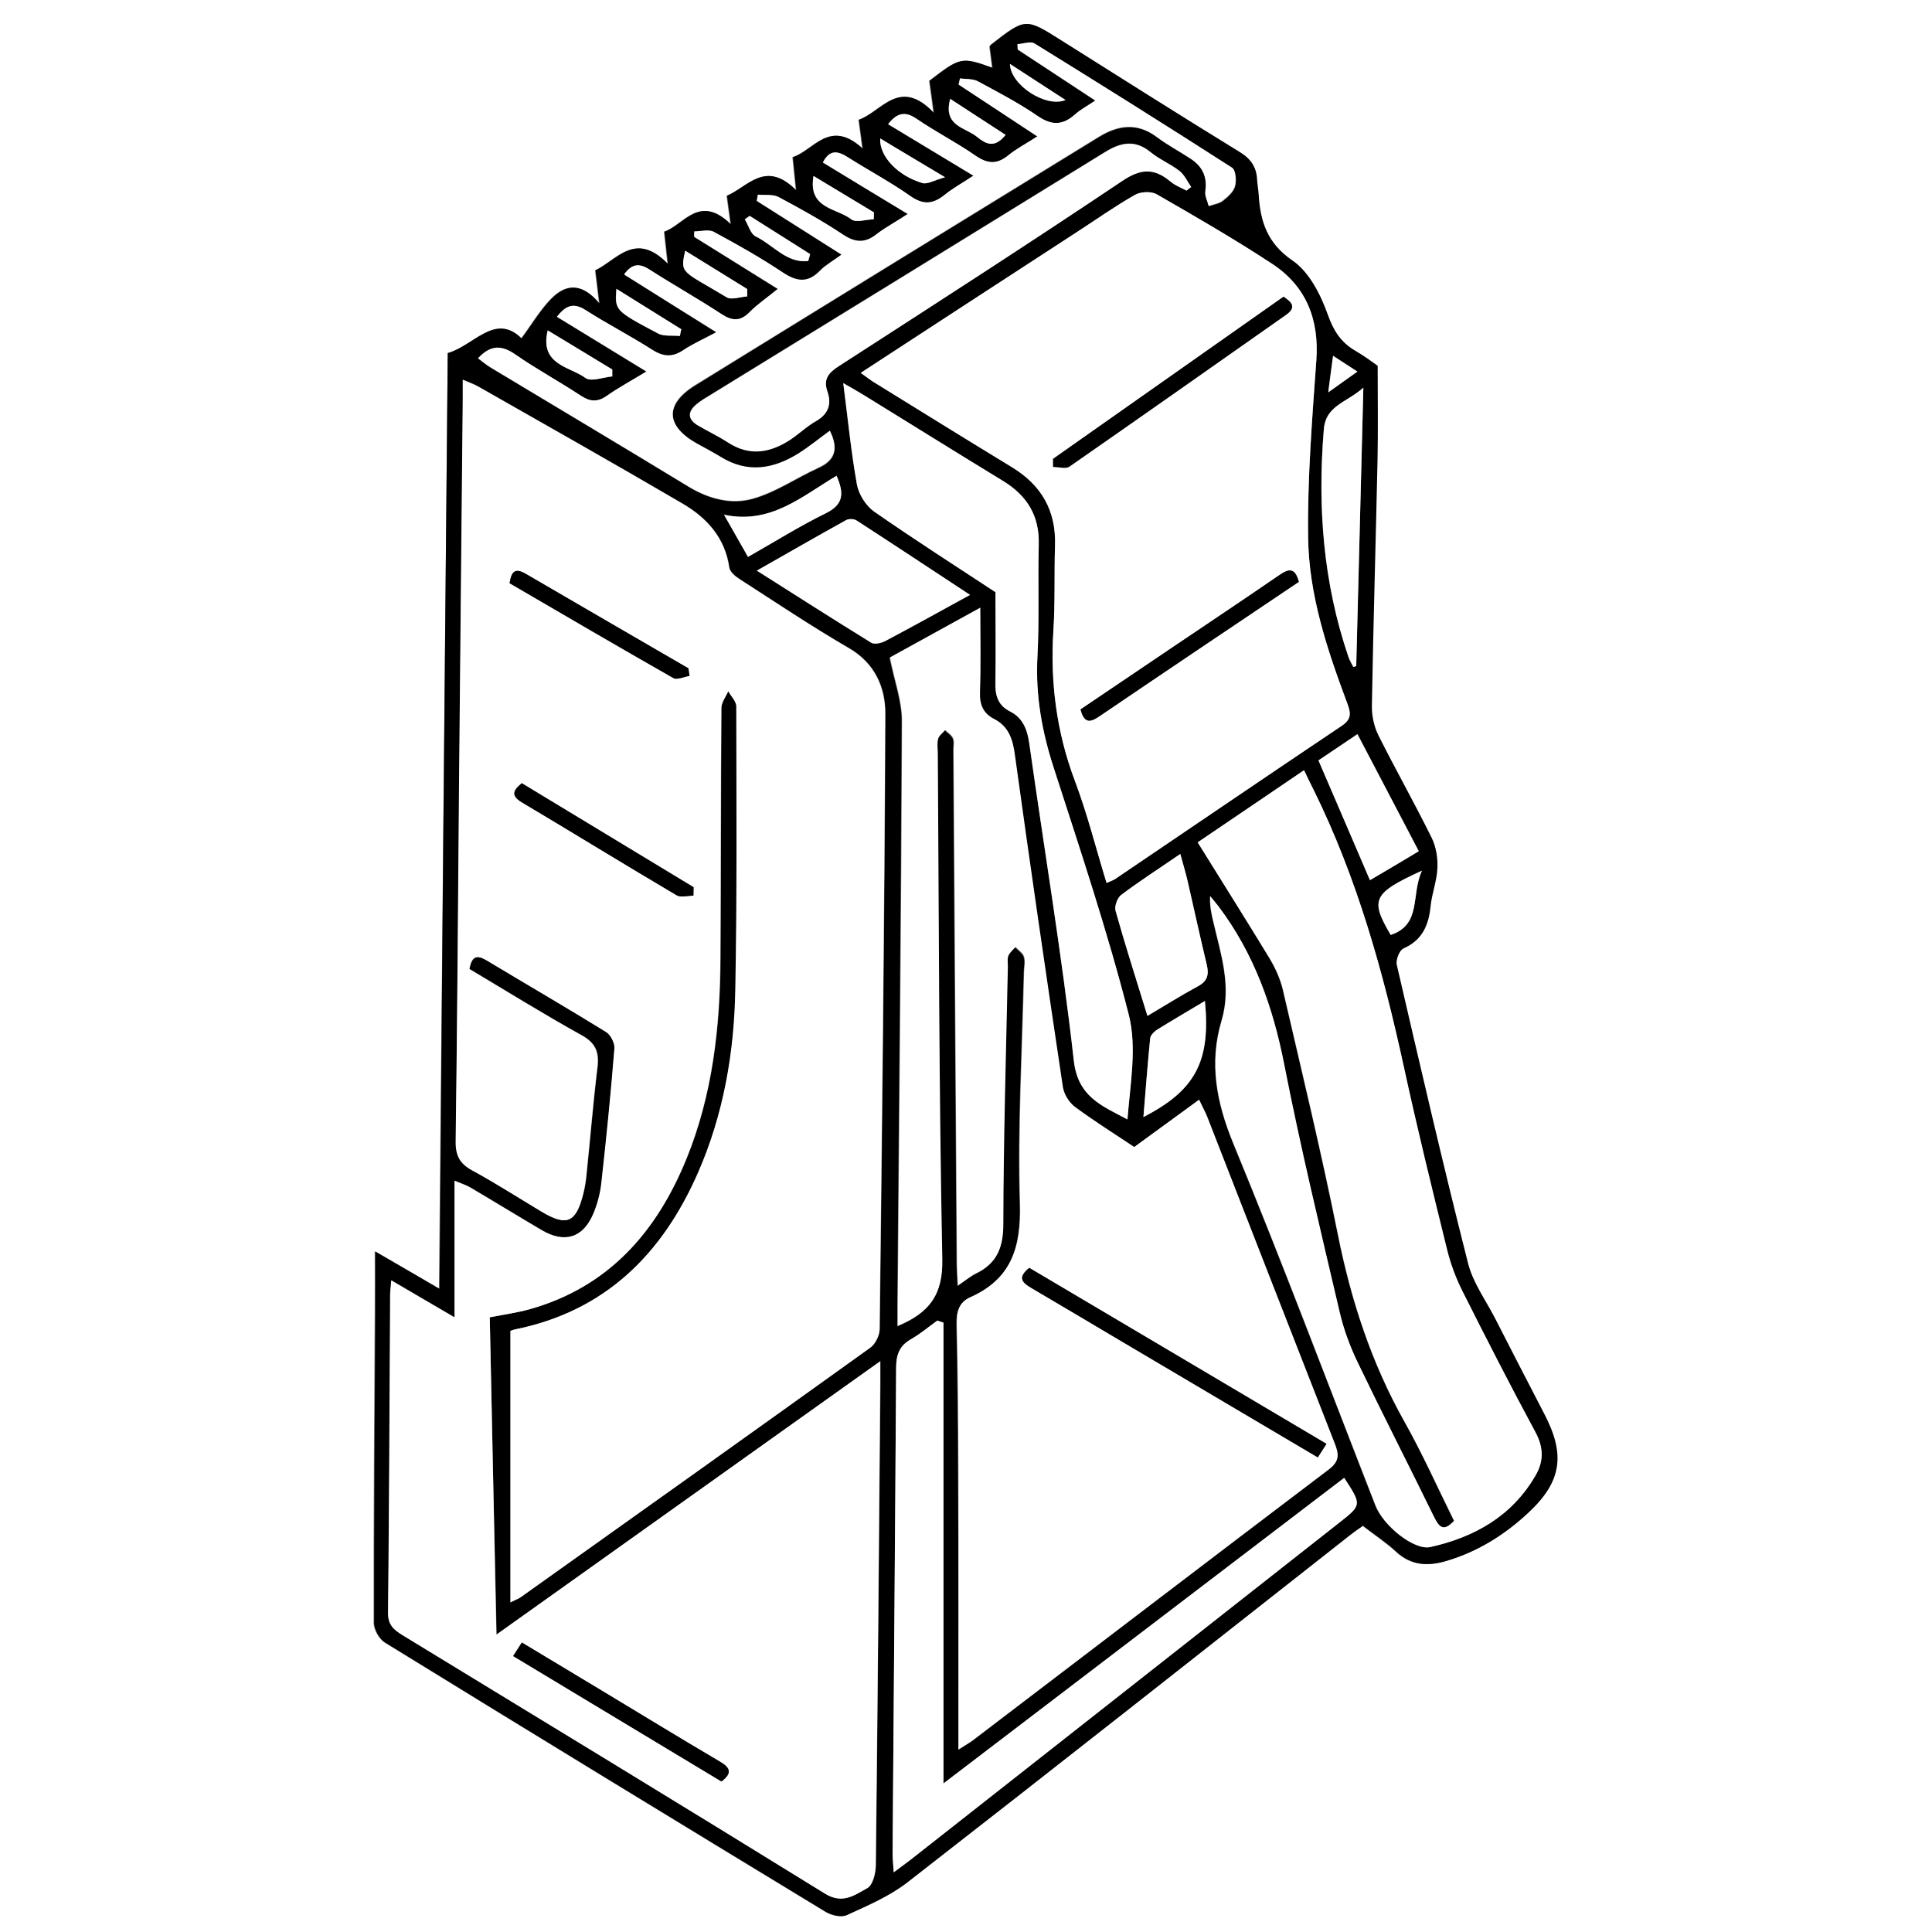 <?xml version="1.0" encoding="utf-8"?>
<!-- Generator: Adobe Illustrator 24.2.3, SVG Export Plug-In . SVG Version: 6.00 Build 0)  -->
<svg version="1.1" baseProfile="tiny" id="Layer_1" xmlns="http://www.w3.org/2000/svg" xmlns:xlink="http://www.w3.org/1999/xlink"
	 x="0px" y="0px" viewBox="0 0 120 120" overflow="visible" xml:space="preserve">
<rect x="0" y="0" width="120" height="120" fill="#808080" stroke="none"/>
<g>
	<g>
		<path fill="#FFFFFF" d="M0,0c39.99,0,79.99,0,120,0c0,39.98,0,79.97,0,120c-39.99,0-79.99,0-120,0C0,80.01,0,40.01,0,0z
			 M27.81,21.93c-0.18,19.39-0.36,38.65-0.55,58.12c-1.41-0.82-2.61-1.52-3.99-2.32c0,1.42,0.01,2.6,0,3.79
			c-0.03,6.43-0.08,12.86-0.07,19.28c0,0.41,0.33,1,0.68,1.22c9.11,5.61,18.24,11.18,27.38,16.73c0.36,0.22,0.97,0.36,1.3,0.2
			c1.29-0.6,2.65-1.17,3.76-2.03c9.17-7.14,18.28-14.34,27.42-21.51c0.3-0.24,0.62-0.45,0.88-0.64c0.75,0.58,1.45,1.04,2.07,1.61
			c0.94,0.87,1.98,0.91,3.12,0.57c1.96-0.58,3.64-1.64,5.11-3.02c2.05-1.92,2.27-3.59,0.97-6.09c-1.03-1.98-2.05-3.97-3.07-5.96
			c-0.58-1.14-1.37-2.22-1.68-3.43c-1.55-6.15-2.98-12.33-4.42-18.51c-0.07-0.31,0.16-0.92,0.41-1.03c1.19-0.52,1.57-1.45,1.69-2.64
			c0.08-0.79,0.39-1.56,0.42-2.35c0.03-0.63-0.08-1.33-0.36-1.89c-1.06-2.14-2.24-4.23-3.31-6.37c-0.27-0.55-0.41-1.22-0.4-1.83
			c0.09-5.07,0.24-10.14,0.35-15.21c0.04-1.89,0.01-3.79,0.01-5.9c-0.27-0.19-0.81-0.6-1.4-0.94c-0.91-0.52-1.35-1.25-1.71-2.27
			c-0.44-1.23-1.15-2.62-2.17-3.32c-1.56-1.07-2-2.42-2.11-4.09c-0.02-0.32-0.08-0.63-0.1-0.95c-0.04-0.78-0.39-1.28-1.08-1.71
			c-3.71-2.28-7.38-4.61-11.06-6.92c-2.23-1.41-2.23-1.41-4.33,0.22c-0.06,0.05-0.1,0.12-0.13,0.15c0.06,0.44,0.11,0.85,0.17,1.32
			c-1.92-0.68-1.99-0.67-3.91,0.81c0.07,0.55,0.14,1.05,0.27,1.99c-2.14-2.25-3.23-0.06-4.66,0.43c0.07,0.54,0.14,0.99,0.24,1.79
			c-2.06-1.89-3.04,0.13-4.34,0.53c0.06,0.63,0.12,1.14,0.21,2.06c-1.91-1.92-3-0.2-4.3,0.34c0.07,0.49,0.13,0.94,0.24,1.77
			c-1.97-1.92-2.91,0.06-4.13,0.46c0.07,0.63,0.12,1.11,0.22,2c-2.02-2.08-3.16-0.23-4.5,0.4c0.07,0.57,0.13,1.06,0.25,2.06
			c-1.19-1.41-2.18-1.12-3-0.28c-0.68,0.7-1.19,1.57-1.84,2.45C30.75,19.39,29.42,21.48,27.81,21.93z"/>
		<path d="M27.81,21.93c1.61-0.44,2.94-2.54,4.59-0.91c0.65-0.88,1.16-1.75,1.84-2.45c0.82-0.84,1.81-1.14,3,0.28
			c-0.12-0.99-0.18-1.49-0.25-2.06c1.34-0.63,2.47-2.48,4.5-0.4c-0.1-0.89-0.15-1.37-0.22-2c1.21-0.4,2.16-2.38,4.13-0.46
			c-0.11-0.83-0.18-1.28-0.24-1.77c1.3-0.55,2.39-2.26,4.3-0.34c-0.09-0.92-0.15-1.43-0.21-2.06c1.3-0.4,2.28-2.43,4.34-0.53
			c-0.11-0.8-0.17-1.26-0.24-1.79c1.43-0.49,2.52-2.68,4.66-0.43c-0.13-0.94-0.19-1.45-0.27-1.99c1.92-1.48,1.99-1.5,3.91-0.81
			c-0.06-0.47-0.11-0.88-0.17-1.32c0.02-0.03,0.06-0.1,0.13-0.15c2.1-1.63,2.1-1.63,4.33-0.22c3.68,2.32,7.36,4.65,11.06,6.92
			c0.69,0.42,1.04,0.93,1.08,1.71c0.02,0.32,0.08,0.63,0.1,0.95c0.1,1.67,0.54,3.02,2.11,4.09c1.02,0.7,1.73,2.09,2.17,3.32
			c0.36,1.02,0.81,1.74,1.71,2.27c0.59,0.34,1.13,0.75,1.4,0.94c0,2.11,0.03,4.01-0.01,5.9c-0.11,5.07-0.26,10.14-0.35,15.21
			c-0.01,0.61,0.13,1.29,0.4,1.83c1.07,2.14,2.25,4.22,3.31,6.37c0.28,0.56,0.39,1.26,0.36,1.89c-0.03,0.79-0.34,1.56-0.42,2.35
			c-0.12,1.19-0.51,2.12-1.69,2.64c-0.25,0.11-0.49,0.72-0.41,1.03c1.43,6.18,2.86,12.36,4.42,18.51c0.3,1.21,1.1,2.3,1.68,3.43
			c1.02,1.99,2.04,3.98,3.07,5.96c1.3,2.5,1.08,4.17-0.97,6.09c-1.47,1.38-3.15,2.44-5.11,3.02c-1.14,0.34-2.18,0.3-3.12-0.57
			c-0.61-0.57-1.32-1.03-2.07-1.61c-0.26,0.18-0.58,0.4-0.88,0.64c-9.13,7.18-18.25,14.38-27.42,21.51
			c-1.11,0.86-2.47,1.44-3.76,2.03c-0.34,0.16-0.95,0.01-1.3-0.2c-9.14-5.55-18.27-11.12-27.38-16.73c-0.35-0.22-0.68-0.8-0.68-1.22
			c-0.01-6.43,0.04-12.86,0.07-19.28c0.01-1.18,0-2.37,0-3.79c1.38,0.8,2.59,1.5,3.99,2.32C27.45,60.58,27.63,41.31,27.81,21.93z
			 M30.42,81.82c0.94-0.19,1.73-0.29,2.5-0.51c4.9-1.38,7.88-4.8,9.73-9.34c1.62-3.98,2.09-8.18,2.11-12.44
			c0.03-5.19,0.02-10.38,0.06-15.57c0-0.35,0.28-0.7,0.43-1.04c0.17,0.32,0.5,0.63,0.5,0.95c0.01,5.87,0.06,11.74-0.06,17.61
			c-0.07,3.89-0.73,7.71-2.3,11.31c-2.22,5.09-5.77,8.65-11.41,9.78c-0.18,0.04-0.35,0.13-0.26,0.1c0,5.69,0,11.19,0,16.85
			c0.41-0.2,0.52-0.24,0.62-0.31c7.25-5.16,14.5-10.32,21.73-15.51c0.32-0.23,0.58-0.77,0.58-1.17c0.15-12.74,0.3-25.47,0.35-38.21
			c0.01-1.62-0.64-3.13-2.26-4.07c-2.31-1.34-4.53-2.83-6.78-4.28c-0.27-0.17-0.61-0.45-0.65-0.72c-0.27-1.86-1.4-3.1-2.91-3.98
			c-4.2-2.46-8.44-4.85-12.67-7.26c-0.26-0.15-0.55-0.25-0.97-0.43c0,0.49,0,0.84,0,1.19c-0.08,7.99-0.16,15.97-0.23,23.96
			c-0.07,7.39-0.12,14.77-0.21,22.16c-0.01,0.87,0.26,1.38,1.03,1.8c1.47,0.8,2.89,1.7,4.32,2.57c1.54,0.93,2.12,0.68,2.57-1.11
			c0.1-0.39,0.16-0.78,0.2-1.18c0.23-2.22,0.41-4.45,0.68-6.67c0.12-0.94-0.09-1.52-0.99-2.01c-2.36-1.31-4.66-2.74-6.96-4.11
			c0.16-0.86,0.52-0.87,1.1-0.52c2.46,1.48,4.95,2.93,7.39,4.43c0.29,0.18,0.55,0.69,0.52,1.02c-0.23,2.78-0.5,5.56-0.81,8.34
			c-0.07,0.66-0.25,1.34-0.51,1.95c-0.64,1.49-1.79,1.83-3.2,1c-1.48-0.87-2.94-1.77-4.42-2.64c-0.25-0.15-0.53-0.23-0.99-0.43
			c0,2.89,0,5.59,0,8.49c-1.4-0.82-2.61-1.53-3.93-2.3c-0.04,0.43-0.07,0.66-0.07,0.89c-0.04,6.59-0.06,13.18-0.13,19.76
			c-0.01,0.75,0.35,1.06,0.89,1.38c8.76,5.34,17.52,10.66,26.25,16.06c1.1,0.68,1.85,0.08,2.62-0.34c0.34-0.18,0.52-0.91,0.53-1.39
			c0.11-9.98,0.19-19.96,0.28-29.95c0-0.38,0-0.76,0-1.39c-8.02,5.72-15.83,11.27-23.84,16.98C30.69,94.79,30.56,88.33,30.42,81.82z
			 M59.53,108.67c0.53-0.34,0.77-0.47,0.98-0.63c7.34-5.59,14.66-11.19,22.01-16.75c0.67-0.51,0.61-0.96,0.35-1.61
			c-2.65-6.76-5.28-13.53-7.92-20.29c-0.13-0.32-0.3-0.62-0.5-1.05c-1.39,1.02-2.69,1.96-4.03,2.94c-1.17-0.78-2.46-1.59-3.68-2.49
			c-0.36-0.27-0.69-0.79-0.75-1.23c-1.03-6.87-2.02-13.74-2.98-20.62c-0.14-0.98-0.38-1.77-1.3-2.25c-0.68-0.35-0.9-0.9-0.87-1.67
			c0.06-1.65,0.02-3.31,0.02-5.24c-2.14,1.18-3.97,2.19-5.61,3.09c0.29,1.45,0.76,2.69,0.75,3.92c-0.05,12.1-0.17,24.2-0.27,36.3
			c0,0.41,0,0.82,0,1.3c2-0.84,2.82-1.96,2.77-4.13c-0.21-10.46-0.21-20.92-0.28-31.38c0-0.32-0.06-0.65,0.02-0.95
			c0.05-0.21,0.29-0.38,0.44-0.56c0.17,0.17,0.41,0.3,0.49,0.51c0.09,0.2,0.03,0.47,0.03,0.71c0.07,10.62,0.14,21.24,0.21,31.87
			c0,0.41,0.04,0.83,0.06,1.42c0.49-0.33,0.79-0.59,1.14-0.76c1.3-0.63,1.68-1.62,1.68-3.07c0.01-5.31,0.17-10.62,0.28-15.93
			c0-0.24-0.05-0.5,0.03-0.71c0.08-0.21,0.29-0.37,0.45-0.56c0.19,0.2,0.46,0.37,0.53,0.6c0.09,0.29,0.01,0.63,0,0.95
			c-0.11,4.79-0.39,9.59-0.25,14.37c0.08,2.72-0.52,4.7-3.09,5.84c-0.72,0.32-0.85,0.92-0.84,1.68c0.07,2.99,0.09,5.99,0.1,8.98
			C59.54,96.94,59.53,102.65,59.53,108.67z M53.46,23.16c0.38,0.27,0.59,0.44,0.82,0.58c2.85,1.76,5.7,3.53,8.56,5.27
			c1.84,1.12,2.75,2.7,2.69,4.86c-0.05,1.76,0.02,3.52-0.1,5.27c-0.2,3.23,0.19,6.34,1.34,9.38c0.77,2.04,1.3,4.17,1.96,6.32
			c0.25-0.11,0.4-0.16,0.53-0.24c4.69-3.18,9.37-6.37,14.08-9.52c0.63-0.42,0.56-0.81,0.34-1.4c-1.25-3.34-2.39-6.74-2.43-10.32
			c-0.04-3.66,0.25-7.32,0.51-10.98c0.18-2.54-0.63-4.6-2.74-5.99c-2.33-1.53-4.75-2.93-7.17-4.32c-0.34-0.2-1-0.17-1.35,0.03
			c-1.21,0.69-2.36,1.5-3.53,2.26C62.52,17.25,58.07,20.15,53.46,23.16z M74.39,52.32c1.53,2.46,3.01,4.81,4.45,7.2
			c0.36,0.6,0.67,1.28,0.83,1.96c1.17,5.05,2.39,10.09,3.41,15.17c0.82,4.1,2.09,8,4.14,11.65c1.13,2.01,2.07,4.12,3.08,6.16
			c-0.67,0.74-0.95,0.35-1.25-0.25c-1.57-3.19-3.18-6.35-4.72-9.55c-0.48-1-0.88-2.06-1.13-3.13c-1.2-5.13-2.44-10.25-3.45-15.41
			c-0.7-3.58-1.88-6.9-4.08-9.82c-0.16-0.22-0.34-0.43-0.52-0.64c-0.03,0.6,0.08,1.1,0.2,1.6c0.47,2.02,1.15,4,0.51,6.14
			c-0.78,2.62-0.32,5.07,0.73,7.62c3.07,7.45,5.9,14.99,8.83,22.49c0.49,1.27,2.41,2.8,3.4,2.58c2.74-0.61,5.06-1.92,6.53-4.43
			c0.52-0.89,0.52-1.75,0-2.71c-1.55-2.88-3.04-5.79-4.51-8.71c-0.41-0.81-0.74-1.68-0.96-2.56c-0.93-3.79-1.87-7.59-2.7-11.41
			c-1.29-5.94-2.92-11.76-5.62-17.24c-0.18-0.37-0.36-0.75-0.58-1.19C78.73,49.38,76.59,50.83,74.39,52.32z M56.38,13.29
			c-0.73,0.48-1.33,0.8-1.85,1.23c-0.72,0.59-1.33,0.62-2.13,0.09c-1.29-0.86-2.66-1.62-4.03-2.35c-0.35-0.19-0.85-0.1-1.28-0.14
			c-0.02,0.13-0.05,0.26-0.07,0.38c1.72,1.09,3.45,2.18,5.27,3.34c-0.57,0.41-1,0.65-1.33,0.99c-0.74,0.77-1.42,0.71-2.29,0.14
			c-1.4-0.92-2.86-1.75-4.33-2.55c-0.31-0.17-0.8-0.02-1.2-0.02c0,0.11-0.01,0.22-0.01,0.33c1.7,1.06,3.4,2.12,5.2,3.24
			c-0.71,0.57-1.28,0.95-1.75,1.44c-0.59,0.61-1.09,0.55-1.77,0.11c-1.47-0.97-3-1.83-4.48-2.77c-0.61-0.39-1.06-0.35-1.55,0.32
			c1.9,1.19,3.74,2.34,5.73,3.59c-0.82,0.44-1.48,0.73-2.06,1.12c-0.69,0.46-1.25,0.4-1.94-0.04c-1.34-0.86-2.77-1.59-4.11-2.45
			c-0.73-0.47-1.22-0.32-1.79,0.41c1.84,1.12,3.63,2.22,5.56,3.4c-0.97,0.59-1.74,1-2.46,1.51c-0.58,0.41-1.04,0.37-1.62-0.01
			c-1.33-0.88-2.75-1.63-4.05-2.55c-0.87-0.61-1.56-0.61-2.33,0.23c0.26,0.19,0.49,0.39,0.75,0.55c4.1,2.47,8.22,4.92,12.31,7.41
			c1.26,0.77,2.66,1.14,4.01,0.75c1.42-0.4,2.69-1.29,4.06-1.91c1.06-0.48,1.26-1.19,0.72-2.3c-0.66,0.48-1.27,0.98-1.93,1.4
			c-1.56,0.99-3.17,1.26-4.84,0.23c-0.48-0.29-0.97-0.55-1.46-0.82c-1.99-1.1-2.05-2.47-0.13-3.65c8.35-5.16,16.72-10.3,25.08-15.43
			c1.18-0.72,2.36-0.89,3.57,0.01c0.67,0.5,1.42,0.9,2.12,1.36c0.73,0.48,1.06,1.14,0.91,2.04c-0.04,0.28,0.13,0.6,0.21,0.9
			c0.29-0.1,0.64-0.15,0.87-0.33c0.31-0.24,0.66-0.55,0.76-0.9c0.1-0.35,0.05-1.01-0.18-1.15c-4.06-2.61-8.15-5.18-12.26-7.71
			c-0.25-0.16-0.71,0.02-1.07,0.04c0.01,0.11,0.01,0.22,0.02,0.33c1.58,1.04,3.16,2.08,4.82,3.17C67.5,6.6,67.1,6.81,66.78,7.1
			c-0.76,0.68-1.44,0.72-2.32,0.11C63.28,6.4,62,5.73,60.74,5.06C60.42,4.89,60,4.93,59.62,4.88C59.59,5,59.57,5.13,59.54,5.26
			c1.59,1.04,3.18,2.09,4.89,3.22c-0.69,0.44-1.29,0.76-1.81,1.18c-0.7,0.57-1.28,0.53-2.02,0.02c-1.18-0.82-2.47-1.48-3.65-2.28
			c-0.7-0.47-1.21-0.43-1.79,0.32c1.74,1.05,3.46,2.09,5.3,3.2c-0.68,0.45-1.28,0.77-1.8,1.2c-0.72,0.58-1.33,0.62-2.12,0.06
			c-1.24-0.87-2.58-1.58-3.87-2.4c-0.61-0.39-1.13-0.53-1.56,0.32C52.82,11.13,54.51,12.16,56.38,13.29z M58.6,82.15
			c-0.13-0.04-0.25-0.08-0.38-0.12c-0.55,0.39-1.06,0.83-1.64,1.16c-0.72,0.41-0.91,0.96-0.92,1.77
			c-0.05,10.06-0.14,20.12-0.22,30.17c0,0.33,0.04,0.67,0.07,1.17c0.5-0.38,0.86-0.63,1.2-0.9c8.81-6.93,17.63-13.86,26.44-20.79
			c1.44-1.13,1.44-1.13,0.34-2.81c-8.2,6.25-16.4,12.51-24.89,18.98C58.6,101.01,58.6,91.58,58.6,82.15z M61.83,36.78
			c0,1.96,0.03,3.79-0.01,5.61c-0.02,0.79,0.15,1.41,0.89,1.78c0.83,0.42,1.09,1.15,1.22,2.04c0.93,6.55,2.02,13.09,2.76,19.66
			c0.25,2.23,1.7,2.79,3.33,3.65c0.17-2.2,0.6-4.48,0.08-6.51c-1.32-5.17-3.02-10.25-4.66-15.33c-0.73-2.27-1.14-4.53-1.01-6.92
			c0.13-2.31,0.02-4.63,0.08-6.94c0.05-1.79-0.72-3.04-2.21-3.95c-2.9-1.76-5.77-3.56-8.66-5.34c-0.35-0.21-0.71-0.41-1.27-0.74
			c0.29,2.29,0.49,4.31,0.85,6.3c0.11,0.61,0.56,1.32,1.07,1.68C56.81,33.53,59.4,35.19,61.83,36.78z M73.7,11.84
			c0.09-0.08,0.19-0.16,0.28-0.24c-0.24-0.33-0.41-0.74-0.72-0.99c-0.56-0.44-1.25-0.72-1.8-1.17c-0.98-0.8-1.86-0.6-2.84,0
			c-8.15,5.03-16.31,10.04-24.47,15.06c-0.31,0.19-0.62,0.37-0.9,0.6c-0.56,0.47-0.56,0.94,0.11,1.32c0.62,0.36,1.27,0.67,1.87,1.06
			c1.32,0.85,2.58,0.63,3.81-0.16c0.57-0.37,1.07-0.85,1.65-1.19c0.76-0.43,0.96-1.05,0.7-1.81c-0.29-0.82,0.1-1.2,0.74-1.62
			c5.87-3.79,11.74-7.57,17.54-11.46c1.16-0.78,2.01-0.83,3.02,0.02C72.98,11.53,73.36,11.66,73.7,11.84z M60.25,36.95
			c-2.47-1.62-4.75-3.13-7.04-4.61c-0.16-0.1-0.48-0.12-0.65-0.03c-1.8,0.99-3.57,2.01-5.55,3.14c2.49,1.58,4.79,3.05,7.11,4.48
			c0.2,0.12,0.62,0.02,0.87-0.11C56.68,38.92,58.34,38,60.25,36.95z M71.27,63.1c1.15-0.68,2.12-1.29,3.13-1.83
			c0.61-0.33,0.7-0.74,0.55-1.36c-0.41-1.7-0.77-3.41-1.17-5.11c-0.13-0.55-0.29-1.09-0.47-1.75c-1.34,0.92-2.54,1.69-3.68,2.55
			c-0.24,0.18-0.42,0.7-0.34,0.98C69.89,58.71,70.56,60.83,71.27,63.1z M84.68,24.08c-1.07,0.94-2.33,1.1-2.46,2.58
			c-0.4,4.82-0.04,9.54,1.53,14.14c0.07,0.22,0.2,0.42,0.3,0.62c0.06-0.02,0.12-0.04,0.18-0.06C84.38,35.73,84.53,30.09,84.68,24.08
			z M85.09,54.67c1.11-0.66,2.09-1.24,3.04-1.8c-1.29-2.46-2.52-4.8-3.81-7.27c-0.81,0.54-1.58,1.07-2.42,1.63
			C82.96,49.71,83.99,52.11,85.09,54.67z M71.02,69.38c3.24-1.65,4.19-3.46,3.82-7.2c-1.02,0.61-2.01,1.18-2.98,1.79
			c-0.18,0.11-0.4,0.34-0.42,0.53C71.28,66.08,71.16,67.69,71.02,69.38z M51.96,29.55c-2.17,1.29-4.1,3.04-6.99,2.42
			c0.6,1.05,1.02,1.79,1.49,2.62c1.65-0.94,3.2-1.91,4.83-2.71C52.4,31.33,52.44,30.66,51.96,29.55z M88.32,54.08
			c-3.07,1.4-3.24,1.8-1.94,3.99C88.32,57.42,87.62,55.59,88.32,54.08z M34.02,20.52c-0.52,2.16,1.37,2.24,2.35,2.96
			c0.34,0.25,1.09-0.05,1.66-0.1c0-0.14,0-0.29,0-0.43C36.72,22.15,35.42,21.36,34.02,20.52z M46.41,18.41c0-0.15,0-0.3,0-0.45
			c-1.27-0.78-2.54-1.57-3.85-2.38c-0.33,1.46-0.21,1.22,2.57,2.89C45.43,18.64,45.98,18.43,46.41,18.41z M42.23,20.87
			c0.03-0.14,0.06-0.28,0.08-0.42c-1.32-0.82-2.63-1.64-4.03-2.51c-0.1,1.33-0.11,1.35,2.58,2.77
			C41.24,20.91,41.77,20.82,42.23,20.87z M50.53,10.93c-0.36,2.05,1.45,1.99,2.34,2.69c0.29,0.23,0.92,0.01,1.4,0
			c0-0.14,0-0.28,0.01-0.43C53.07,12.46,51.86,11.73,50.53,10.93z M54.67,8.6c-0.05,1.13,1.12,2.33,2.62,2.77
			c0.32,0.09,0.74-0.18,1.41-0.36C57.15,10.09,55.97,9.39,54.67,8.6z M62.46,8.38c-1.14-0.74-2.26-1.47-3.44-2.24
			c-0.46,1.69,0.92,1.77,1.65,2.35C61.17,8.89,61.73,9.28,62.46,8.38z M50.2,16.21c0.04-0.14,0.08-0.29,0.13-0.43
			c-1.25-0.79-2.5-1.58-3.75-2.37c-0.1,0.07-0.2,0.14-0.3,0.21c0.22,0.37,0.35,0.91,0.68,1.07C48.02,15.21,48.87,16.37,50.2,16.21z
			 M62.73,3.97c0.03,1.32,2.26,2.74,3.45,2.24C65.02,5.46,63.95,4.77,62.73,3.97z M82.5,24.37c0.72-0.52,1.21-0.86,1.81-1.29
			c-0.55-0.36-0.95-0.62-1.51-0.98C82.69,22.91,82.61,23.5,82.5,24.37z"/>
		<path fill="#FFFFFF" d="M30.42,81.82c0.14,6.51,0.27,12.97,0.41,19.71c8.01-5.71,15.82-11.27,23.84-16.98c0,0.63,0,1.01,0,1.39
			c-0.08,9.98-0.16,19.96-0.28,29.95c-0.01,0.48-0.19,1.21-0.53,1.39c-0.77,0.42-1.52,1.02-2.62,0.34
			c-8.72-5.39-17.49-10.72-26.25-16.06c-0.53-0.33-0.9-0.63-0.89-1.38c0.07-6.59,0.09-13.18,0.13-19.76c0-0.23,0.04-0.46,0.07-0.89
			c1.32,0.77,2.53,1.48,3.93,2.3c0-2.9,0-5.59,0-8.49c0.46,0.19,0.74,0.28,0.99,0.43c1.48,0.87,2.94,1.77,4.42,2.64
			c1.41,0.83,2.56,0.49,3.2-1c0.26-0.61,0.44-1.29,0.51-1.95c0.31-2.78,0.59-5.56,0.81-8.34c0.03-0.33-0.24-0.85-0.52-1.02
			c-2.44-1.51-4.93-2.95-7.39-4.43c-0.58-0.35-0.95-0.35-1.1,0.52c2.3,1.37,4.6,2.8,6.96,4.11c0.89,0.49,1.1,1.07,0.99,2.01
			c-0.27,2.22-0.45,4.45-0.68,6.67c-0.04,0.4-0.1,0.79-0.2,1.18c-0.45,1.79-1.02,2.03-2.57,1.11c-1.44-0.86-2.85-1.77-4.32-2.57
			c-0.77-0.42-1.04-0.92-1.03-1.8c0.1-7.39,0.15-14.77,0.21-22.16c0.07-7.99,0.16-15.97,0.23-23.96c0-0.35,0-0.7,0-1.19
			c0.42,0.18,0.71,0.28,0.97,0.43c4.23,2.41,8.47,4.8,12.67,7.26c1.51,0.88,2.65,2.12,2.91,3.98c0.04,0.27,0.38,0.55,0.65,0.72
			c2.25,1.45,4.47,2.94,6.78,4.28c1.62,0.94,2.26,2.45,2.26,4.07c-0.05,12.74-0.2,25.47-0.35,38.21c0,0.4-0.26,0.94-0.58,1.17
			c-7.23,5.19-14.48,10.35-21.73,15.51c-0.09,0.07-0.21,0.1-0.62,0.31c0-5.66,0-11.17,0-16.85c-0.09,0.04,0.07-0.06,0.26-0.1
			c5.63-1.13,9.19-4.69,11.41-9.78c1.57-3.6,2.23-7.42,2.3-11.31c0.11-5.87,0.07-11.74,0.06-17.61c0-0.32-0.33-0.63-0.5-0.95
			c-0.15,0.35-0.42,0.69-0.43,1.04c-0.04,5.19-0.03,10.38-0.06,15.57c-0.02,4.26-0.49,8.46-2.11,12.44
			c-1.85,4.54-4.83,7.96-9.73,9.34C32.15,81.53,31.36,81.64,30.42,81.82z M44.81,110.65c0.7-0.53,0.54-0.86-0.1-1.24
			c-2.47-1.46-4.92-2.95-7.37-4.43c-1.63-0.98-3.26-1.96-4.92-2.96c-0.2,0.31-0.35,0.53-0.54,0.84
			C36.23,105.48,40.52,108.07,44.81,110.65z M43.07,55.63c0-0.18,0-0.35,0.01-0.53c-3.56-2.15-7.12-4.31-10.67-6.46
			c-0.59,0.47-0.65,0.8,0.01,1.19c3.21,1.91,6.39,3.87,9.61,5.77C42.29,55.76,42.72,55.63,43.07,55.63z M42.83,41.98
			c-0.02-0.15-0.05-0.31-0.07-0.46c-3.37-1.96-6.75-3.91-10.12-5.88c-0.71-0.42-0.89-0.05-0.99,0.59c3.41,1.99,6.78,3.96,10.17,5.89
			C42.05,42.25,42.48,42.03,42.83,41.98z"/>
		<path fill="#FFFFFF" d="M59.53,108.67c0-6.02,0.01-11.73,0-17.44c-0.01-2.99-0.03-5.99-0.1-8.98c-0.02-0.76,0.12-1.36,0.84-1.68
			c2.57-1.15,3.17-3.13,3.09-5.84c-0.14-4.78,0.15-9.58,0.25-14.37c0.01-0.32,0.09-0.66,0-0.95c-0.07-0.23-0.35-0.41-0.53-0.6
			c-0.16,0.18-0.37,0.34-0.45,0.56c-0.08,0.21-0.02,0.47-0.03,0.71c-0.11,5.31-0.27,10.62-0.28,15.93c0,1.45-0.38,2.44-1.68,3.07
			c-0.35,0.17-0.65,0.43-1.14,0.76c-0.03-0.59-0.06-1-0.06-1.42c-0.07-10.62-0.14-21.24-0.21-31.87c0-0.24,0.06-0.51-0.03-0.71
			c-0.09-0.2-0.32-0.34-0.49-0.51c-0.15,0.19-0.39,0.35-0.44,0.56c-0.08,0.3-0.02,0.63-0.02,0.95c0.07,10.46,0.07,20.93,0.28,31.38
			c0.04,2.18-0.78,3.3-2.77,4.13c0-0.47,0-0.89,0-1.3c0.1-12.1,0.23-24.2,0.27-36.3c0-1.23-0.46-2.47-0.75-3.92
			c1.64-0.9,3.46-1.91,5.61-3.09c0,1.94,0.04,3.59-0.02,5.24c-0.03,0.77,0.19,1.32,0.87,1.67c0.92,0.47,1.17,1.27,1.3,2.25
			c0.95,6.88,1.95,13.75,2.98,20.62c0.07,0.45,0.39,0.96,0.75,1.23c1.22,0.9,2.51,1.71,3.68,2.49c1.34-0.98,2.64-1.92,4.03-2.94
			c0.2,0.43,0.37,0.73,0.5,1.05c2.64,6.76,5.27,13.53,7.92,20.29c0.26,0.66,0.33,1.1-0.35,1.61c-7.35,5.57-14.68,11.17-22.01,16.75
			C60.3,108.2,60.06,108.33,59.53,108.67z M82.39,89.68c-6.25-3.7-12.37-7.32-18.46-10.93c-0.74,0.6-0.44,0.91,0.1,1.23
			c1.89,1.11,3.77,2.23,5.66,3.35c4.04,2.39,8.08,4.78,12.16,7.19C82.04,90.22,82.18,90,82.39,89.68z"/>
		<path fill="#FFFFFF" d="M53.46,23.16c4.62-3.01,9.06-5.91,13.51-8.8c1.17-0.76,2.31-1.57,3.53-2.26c0.35-0.2,1.01-0.23,1.35-0.03
			c2.42,1.39,4.84,2.79,7.17,4.32c2.11,1.39,2.92,3.44,2.74,5.99c-0.26,3.65-0.56,7.32-0.51,10.98c0.04,3.58,1.18,6.98,2.43,10.32
			c0.22,0.59,0.29,0.98-0.34,1.4c-4.71,3.16-9.39,6.35-14.08,9.52c-0.12,0.08-0.27,0.13-0.53,0.24c-0.66-2.15-1.19-4.28-1.96-6.32
			c-1.15-3.05-1.55-6.15-1.34-9.38c0.11-1.75,0.04-3.51,0.1-5.27c0.07-2.16-0.85-3.75-2.69-4.86c-2.86-1.74-5.71-3.51-8.56-5.27
			C54.04,23.59,53.83,23.42,53.46,23.16z M65.41,28.5c0,0.17,0,0.34,0,0.5c0.34,0,0.79,0.14,1.02-0.02
			c4.49-3.12,8.95-6.27,13.43-9.41c0.69-0.48,0.4-0.79-0.13-1.14C74.93,21.8,70.17,25.15,65.41,28.5z M80.67,36.14
			c-0.24-0.96-0.68-0.78-1.23-0.4c-2.1,1.44-4.22,2.86-6.33,4.28c-2.01,1.35-4.01,2.71-6,4.05c0.21,0.82,0.56,0.84,1.13,0.45
			C72.36,41.72,76.49,38.95,80.67,36.14z"/>
		<path fill="#FFFFFF" d="M74.39,52.32c2.2-1.49,4.34-2.94,6.61-4.48c0.21,0.45,0.39,0.82,0.58,1.19c2.71,5.48,4.33,11.3,5.62,17.24
			c0.83,3.82,1.76,7.61,2.7,11.41c0.22,0.88,0.55,1.75,0.96,2.56c1.47,2.92,2.96,5.84,4.51,8.71c0.52,0.96,0.52,1.83,0,2.71
			c-1.46,2.51-3.78,3.82-6.53,4.43c-0.99,0.22-2.91-1.31-3.4-2.58c-2.93-7.5-5.76-15.05-8.83-22.49c-1.05-2.55-1.51-5-0.73-7.62
			c0.64-2.14-0.04-4.12-0.51-6.14c-0.12-0.5-0.23-1-0.2-1.6c0.17,0.21,0.35,0.42,0.52,0.64c2.2,2.92,3.38,6.24,4.08,9.82
			c1.01,5.16,2.25,10.28,3.45,15.41c0.25,1.07,0.65,2.14,1.13,3.13c1.54,3.2,3.16,6.36,4.72,9.55c0.3,0.6,0.57,0.99,1.25,0.25
			c-1.01-2.04-1.95-4.15-3.08-6.16c-2.06-3.66-3.32-7.55-4.14-11.65c-1.02-5.08-2.24-10.12-3.41-15.17
			c-0.16-0.68-0.47-1.36-0.83-1.96C77.4,57.13,75.91,54.77,74.39,52.32z"/>
		<path fill="#FFFFFF" d="M56.38,13.29c-1.87-1.13-3.57-2.16-5.27-3.2c0.43-0.84,0.95-0.71,1.56-0.32c1.28,0.81,2.63,1.53,3.87,2.4
			c0.79,0.56,1.4,0.52,2.12-0.06c0.52-0.42,1.12-0.75,1.8-1.2c-1.84-1.11-3.56-2.15-5.3-3.2c0.59-0.75,1.1-0.8,1.79-0.32
			c1.19,0.81,2.48,1.47,3.65,2.28c0.74,0.51,1.32,0.55,2.02-0.02c0.51-0.42,1.12-0.73,1.81-1.18c-1.72-1.13-3.3-2.17-4.89-3.22
			c0.03-0.13,0.06-0.25,0.09-0.38c0.37,0.05,0.8,0.01,1.11,0.18C62,5.73,63.28,6.4,64.46,7.21c0.88,0.6,1.56,0.57,2.32-0.11
			c0.32-0.29,0.72-0.5,1.25-0.86c-1.67-1.1-3.24-2.13-4.82-3.17c-0.01-0.11-0.01-0.22-0.02-0.33c0.36-0.02,0.82-0.2,1.07-0.04
			c4.11,2.54,8.2,5.1,12.26,7.71c0.23,0.15,0.28,0.8,0.18,1.15c-0.1,0.35-0.45,0.66-0.76,0.9c-0.23,0.18-0.58,0.22-0.87,0.33
			c-0.07-0.3-0.25-0.62-0.21-0.9c0.14-0.9-0.18-1.56-0.91-2.04c-0.7-0.46-1.45-0.85-2.12-1.36c-1.21-0.9-2.39-0.73-3.57-0.01
			c-8.37,5.14-16.73,10.28-25.08,15.43c-1.92,1.19-1.85,2.55,0.13,3.65c0.49,0.27,0.98,0.53,1.46,0.82
			c1.67,1.03,3.28,0.75,4.84-0.23c0.66-0.42,1.27-0.92,1.93-1.4c0.54,1.11,0.34,1.82-0.72,2.3c-1.36,0.62-2.64,1.51-4.06,1.91
			c-1.34,0.38-2.74,0.02-4.01-0.75c-4.09-2.49-8.2-4.94-12.31-7.41c-0.26-0.16-0.49-0.36-0.75-0.55c0.77-0.83,1.46-0.84,2.33-0.23
			c1.31,0.91,2.72,1.67,4.05,2.55c0.58,0.38,1.04,0.42,1.62,0.01c0.71-0.5,1.49-0.92,2.46-1.51c-1.93-1.18-3.73-2.28-5.56-3.4
			c0.57-0.73,1.05-0.88,1.79-0.41c1.34,0.86,2.77,1.59,4.11,2.45c0.69,0.44,1.25,0.5,1.94,0.04c0.58-0.39,1.24-0.68,2.06-1.12
			c-2-1.25-3.84-2.4-5.73-3.59c0.49-0.66,0.93-0.71,1.55-0.32c1.48,0.95,3.01,1.81,4.48,2.77c0.67,0.44,1.17,0.5,1.77-0.11
			c0.47-0.48,1.04-0.86,1.75-1.44c-1.8-1.12-3.5-2.18-5.2-3.24c0-0.11,0.01-0.22,0.01-0.33c0.41,0,0.89-0.14,1.2,0.02
			c1.47,0.79,2.94,1.62,4.33,2.55c0.87,0.57,1.55,0.63,2.29-0.14c0.33-0.34,0.76-0.57,1.33-0.99c-1.82-1.15-3.54-2.24-5.27-3.34
			c0.02-0.13,0.05-0.26,0.07-0.38c0.43,0.04,0.93-0.04,1.28,0.14c1.37,0.73,2.74,1.49,4.03,2.35c0.8,0.53,1.42,0.5,2.13-0.09
			C55.05,14.09,55.66,13.77,56.38,13.29z"/>
		<path fill="#FFFFFF" d="M58.6,82.15c0,9.43,0,18.86,0,28.62c8.49-6.47,16.69-12.73,24.89-18.98c1.1,1.69,1.1,1.68-0.34,2.81
			c-8.81,6.93-17.63,13.86-26.44,20.79c-0.34,0.27-0.69,0.52-1.2,0.9c-0.03-0.5-0.07-0.83-0.07-1.17
			c0.07-10.06,0.16-20.12,0.22-30.17c0-0.8,0.2-1.36,0.92-1.77c0.58-0.33,1.1-0.77,1.64-1.16C58.34,82.07,58.47,82.11,58.6,82.15z"
			/>
		<path fill="#FFFFFF" d="M61.83,36.78c-2.43-1.6-5.01-3.25-7.53-5c-0.51-0.36-0.96-1.07-1.07-1.68c-0.36-1.99-0.55-4.01-0.85-6.3
			c0.56,0.32,0.92,0.52,1.27,0.74c2.89,1.78,5.76,3.57,8.66,5.34c1.49,0.91,2.26,2.16,2.21,3.95c-0.06,2.31,0.04,4.63-0.08,6.94
			c-0.13,2.39,0.27,4.65,1.01,6.92c1.64,5.08,3.34,10.16,4.66,15.33c0.52,2.04,0.09,4.31-0.08,6.51c-1.63-0.86-3.08-1.42-3.33-3.65
			c-0.74-6.57-1.84-13.11-2.76-19.66c-0.12-0.88-0.38-1.62-1.22-2.04c-0.74-0.38-0.91-1-0.89-1.78
			C61.86,40.57,61.83,38.74,61.83,36.78z"/>
		<path fill="#FFFFFF" d="M73.7,11.84c-0.34-0.18-0.71-0.32-1-0.56c-1.02-0.86-1.86-0.81-3.02-0.02
			c-5.8,3.89-11.67,7.67-17.54,11.46c-0.65,0.42-1.03,0.8-0.74,1.62c0.26,0.76,0.06,1.37-0.7,1.81c-0.59,0.33-1.08,0.82-1.65,1.19
			c-1.23,0.79-2.49,1.01-3.81,0.16c-0.6-0.39-1.25-0.7-1.87-1.06c-0.66-0.38-0.67-0.85-0.11-1.32c0.27-0.23,0.59-0.41,0.9-0.6
			c8.16-5.02,16.32-10.03,24.47-15.06c0.98-0.61,1.87-0.8,2.84,0c0.55,0.45,1.24,0.73,1.8,1.17c0.31,0.24,0.48,0.65,0.72,0.99
			C73.89,11.68,73.79,11.76,73.7,11.84z"/>
		<path fill="#FFFFFF" d="M60.25,36.95c-1.91,1.05-3.58,1.97-5.26,2.86c-0.25,0.13-0.67,0.23-0.87,0.11
			c-2.32-1.43-4.62-2.9-7.11-4.48c1.98-1.12,3.76-2.15,5.55-3.14c0.17-0.09,0.49-0.08,0.65,0.03
			C55.51,33.82,57.79,35.33,60.25,36.95z"/>
		<path fill="#FFFFFF" d="M71.27,63.1c-0.7-2.28-1.38-4.39-1.98-6.53c-0.08-0.28,0.11-0.8,0.34-0.98c1.14-0.86,2.34-1.63,3.68-2.55
			c0.18,0.66,0.35,1.2,0.47,1.75c0.39,1.7,0.76,3.41,1.17,5.11c0.15,0.62,0.06,1.04-0.55,1.36C73.38,61.81,72.42,62.42,71.27,63.1z"
			/>
		<path fill="#FFFFFF" d="M84.68,24.08c-0.15,6.01-0.3,11.65-0.44,17.29c-0.06,0.02-0.12,0.04-0.18,0.06
			c-0.1-0.21-0.23-0.41-0.3-0.62c-1.57-4.6-1.93-9.32-1.53-14.14C82.35,25.18,83.61,25.03,84.68,24.08z"/>
		<path fill="#FFFFFF" d="M85.09,54.67c-1.1-2.57-2.13-4.96-3.2-7.44c0.84-0.56,1.61-1.09,2.42-1.63c1.29,2.47,2.53,4.81,3.81,7.27
			C87.18,53.44,86.2,54.02,85.09,54.67z"/>
		<path fill="#FFFFFF" d="M71.02,69.38c0.14-1.69,0.26-3.29,0.42-4.89c0.02-0.19,0.24-0.41,0.42-0.53c0.97-0.6,1.96-1.18,2.98-1.79
			C75.2,65.91,74.25,67.72,71.02,69.38z"/>
		<path fill="#FFFFFF" d="M51.96,29.55c0.48,1.1,0.44,1.78-0.67,2.33c-1.63,0.8-3.19,1.78-4.83,2.71c-0.47-0.82-0.89-1.57-1.49-2.62
			C47.85,32.59,49.79,30.84,51.96,29.55z"/>
		<path fill="#FFFFFF" d="M88.32,54.08c-0.7,1.51,0,3.34-1.94,3.99C85.09,55.88,85.26,55.48,88.32,54.08z"/>
		<path fill="#FFFFFF" d="M34.02,20.52c1.39,0.84,2.7,1.64,4.01,2.43c0,0.14,0,0.29,0,0.43c-0.56,0.05-1.31,0.35-1.66,0.1
			C35.4,22.76,33.5,22.68,34.02,20.52z"/>
		<path fill="#FFFFFF" d="M46.41,18.41c-0.43,0.03-0.97,0.24-1.28,0.05c-2.77-1.67-2.9-1.43-2.57-2.89c1.31,0.81,2.58,1.6,3.85,2.38
			C46.41,18.1,46.41,18.25,46.41,18.41z"/>
		<path fill="#FFFFFF" d="M42.23,20.87c-0.46-0.05-0.99,0.04-1.36-0.16c-2.69-1.42-2.68-1.44-2.58-2.77
			c1.39,0.87,2.71,1.69,4.03,2.51C42.28,20.59,42.25,20.73,42.23,20.87z"/>
		<path fill="#FFFFFF" d="M50.53,10.93c1.33,0.8,2.54,1.53,3.75,2.26c0,0.14,0,0.28-0.01,0.43c-0.48,0.01-1.11,0.23-1.4,0
			C51.98,12.92,50.17,12.98,50.53,10.93z"/>
		<path fill="#FFFFFF" d="M54.67,8.6c1.31,0.78,2.49,1.49,4.03,2.41c-0.67,0.18-1.09,0.45-1.41,0.36
			C55.79,10.93,54.61,9.73,54.67,8.6z"/>
		<path fill="#FFFFFF" d="M62.46,8.38c-0.73,0.91-1.29,0.51-1.79,0.11c-0.72-0.58-2.11-0.66-1.65-2.35
			C60.2,6.91,61.32,7.64,62.46,8.38z"/>
		<path fill="#FFFFFF" d="M50.2,16.21c-1.33,0.16-2.18-1-3.26-1.52c-0.32-0.15-0.46-0.7-0.68-1.07c0.1-0.07,0.2-0.14,0.3-0.21
			c1.25,0.79,2.5,1.58,3.75,2.37C50.29,15.92,50.24,16.07,50.2,16.21z"/>
		<path fill="#FFFFFF" d="M62.73,3.97c1.22,0.79,2.29,1.49,3.45,2.24C64.98,6.72,62.76,5.29,62.73,3.97z"/>
		<path fill="#FFFFFF" d="M82.5,24.37c0.11-0.87,0.19-1.47,0.3-2.27c0.56,0.37,0.97,0.63,1.51,0.98
			C83.71,23.51,83.22,23.86,82.5,24.37z"/>
		<path d="M44.81,110.65c-4.29-2.58-8.58-5.17-12.94-7.79c0.2-0.3,0.34-0.53,0.54-0.84c1.67,1,3.3,1.98,4.92,2.96
			c2.46,1.48,4.9,2.98,7.37,4.43C45.35,109.79,45.51,110.12,44.81,110.65z"/>
		<path d="M43.07,55.63c-0.35,0-0.78,0.13-1.04-0.02c-3.22-1.9-6.4-3.86-9.61-5.77c-0.66-0.39-0.6-0.72-0.01-1.19
			c3.55,2.15,7.11,4.3,10.67,6.46C43.08,55.28,43.07,55.45,43.07,55.63z"/>
		<path d="M42.83,41.98c-0.34,0.05-0.78,0.27-1.01,0.13c-3.39-1.93-6.76-3.9-10.17-5.89c0.11-0.64,0.28-1,0.99-0.59
			c3.37,1.97,6.75,3.92,10.12,5.88C42.78,41.67,42.8,41.83,42.83,41.98z"/>
		<path d="M82.39,89.68c-0.21,0.32-0.35,0.55-0.54,0.84c-4.08-2.41-8.12-4.8-12.16-7.19c-1.89-1.12-3.77-2.24-5.66-3.35
			c-0.55-0.32-0.84-0.64-0.1-1.23C70.02,82.35,76.14,85.98,82.39,89.68z"/>
		<path d="M65.41,28.5c4.76-3.35,9.52-6.7,14.31-10.07c0.53,0.36,0.82,0.66,0.13,1.14c-4.47,3.14-8.94,6.29-13.43,9.41
			C66.19,29.14,65.75,29,65.41,29C65.41,28.83,65.41,28.67,65.41,28.5z"/>
		<path d="M80.67,36.14c-4.18,2.81-8.31,5.58-12.42,8.37c-0.58,0.39-0.92,0.37-1.13-0.45c1.98-1.34,3.99-2.69,6-4.05
			c2.11-1.42,4.23-2.84,6.33-4.28C79.99,35.36,80.42,35.18,80.67,36.14z"/>
	</g>
</g>
</svg>
